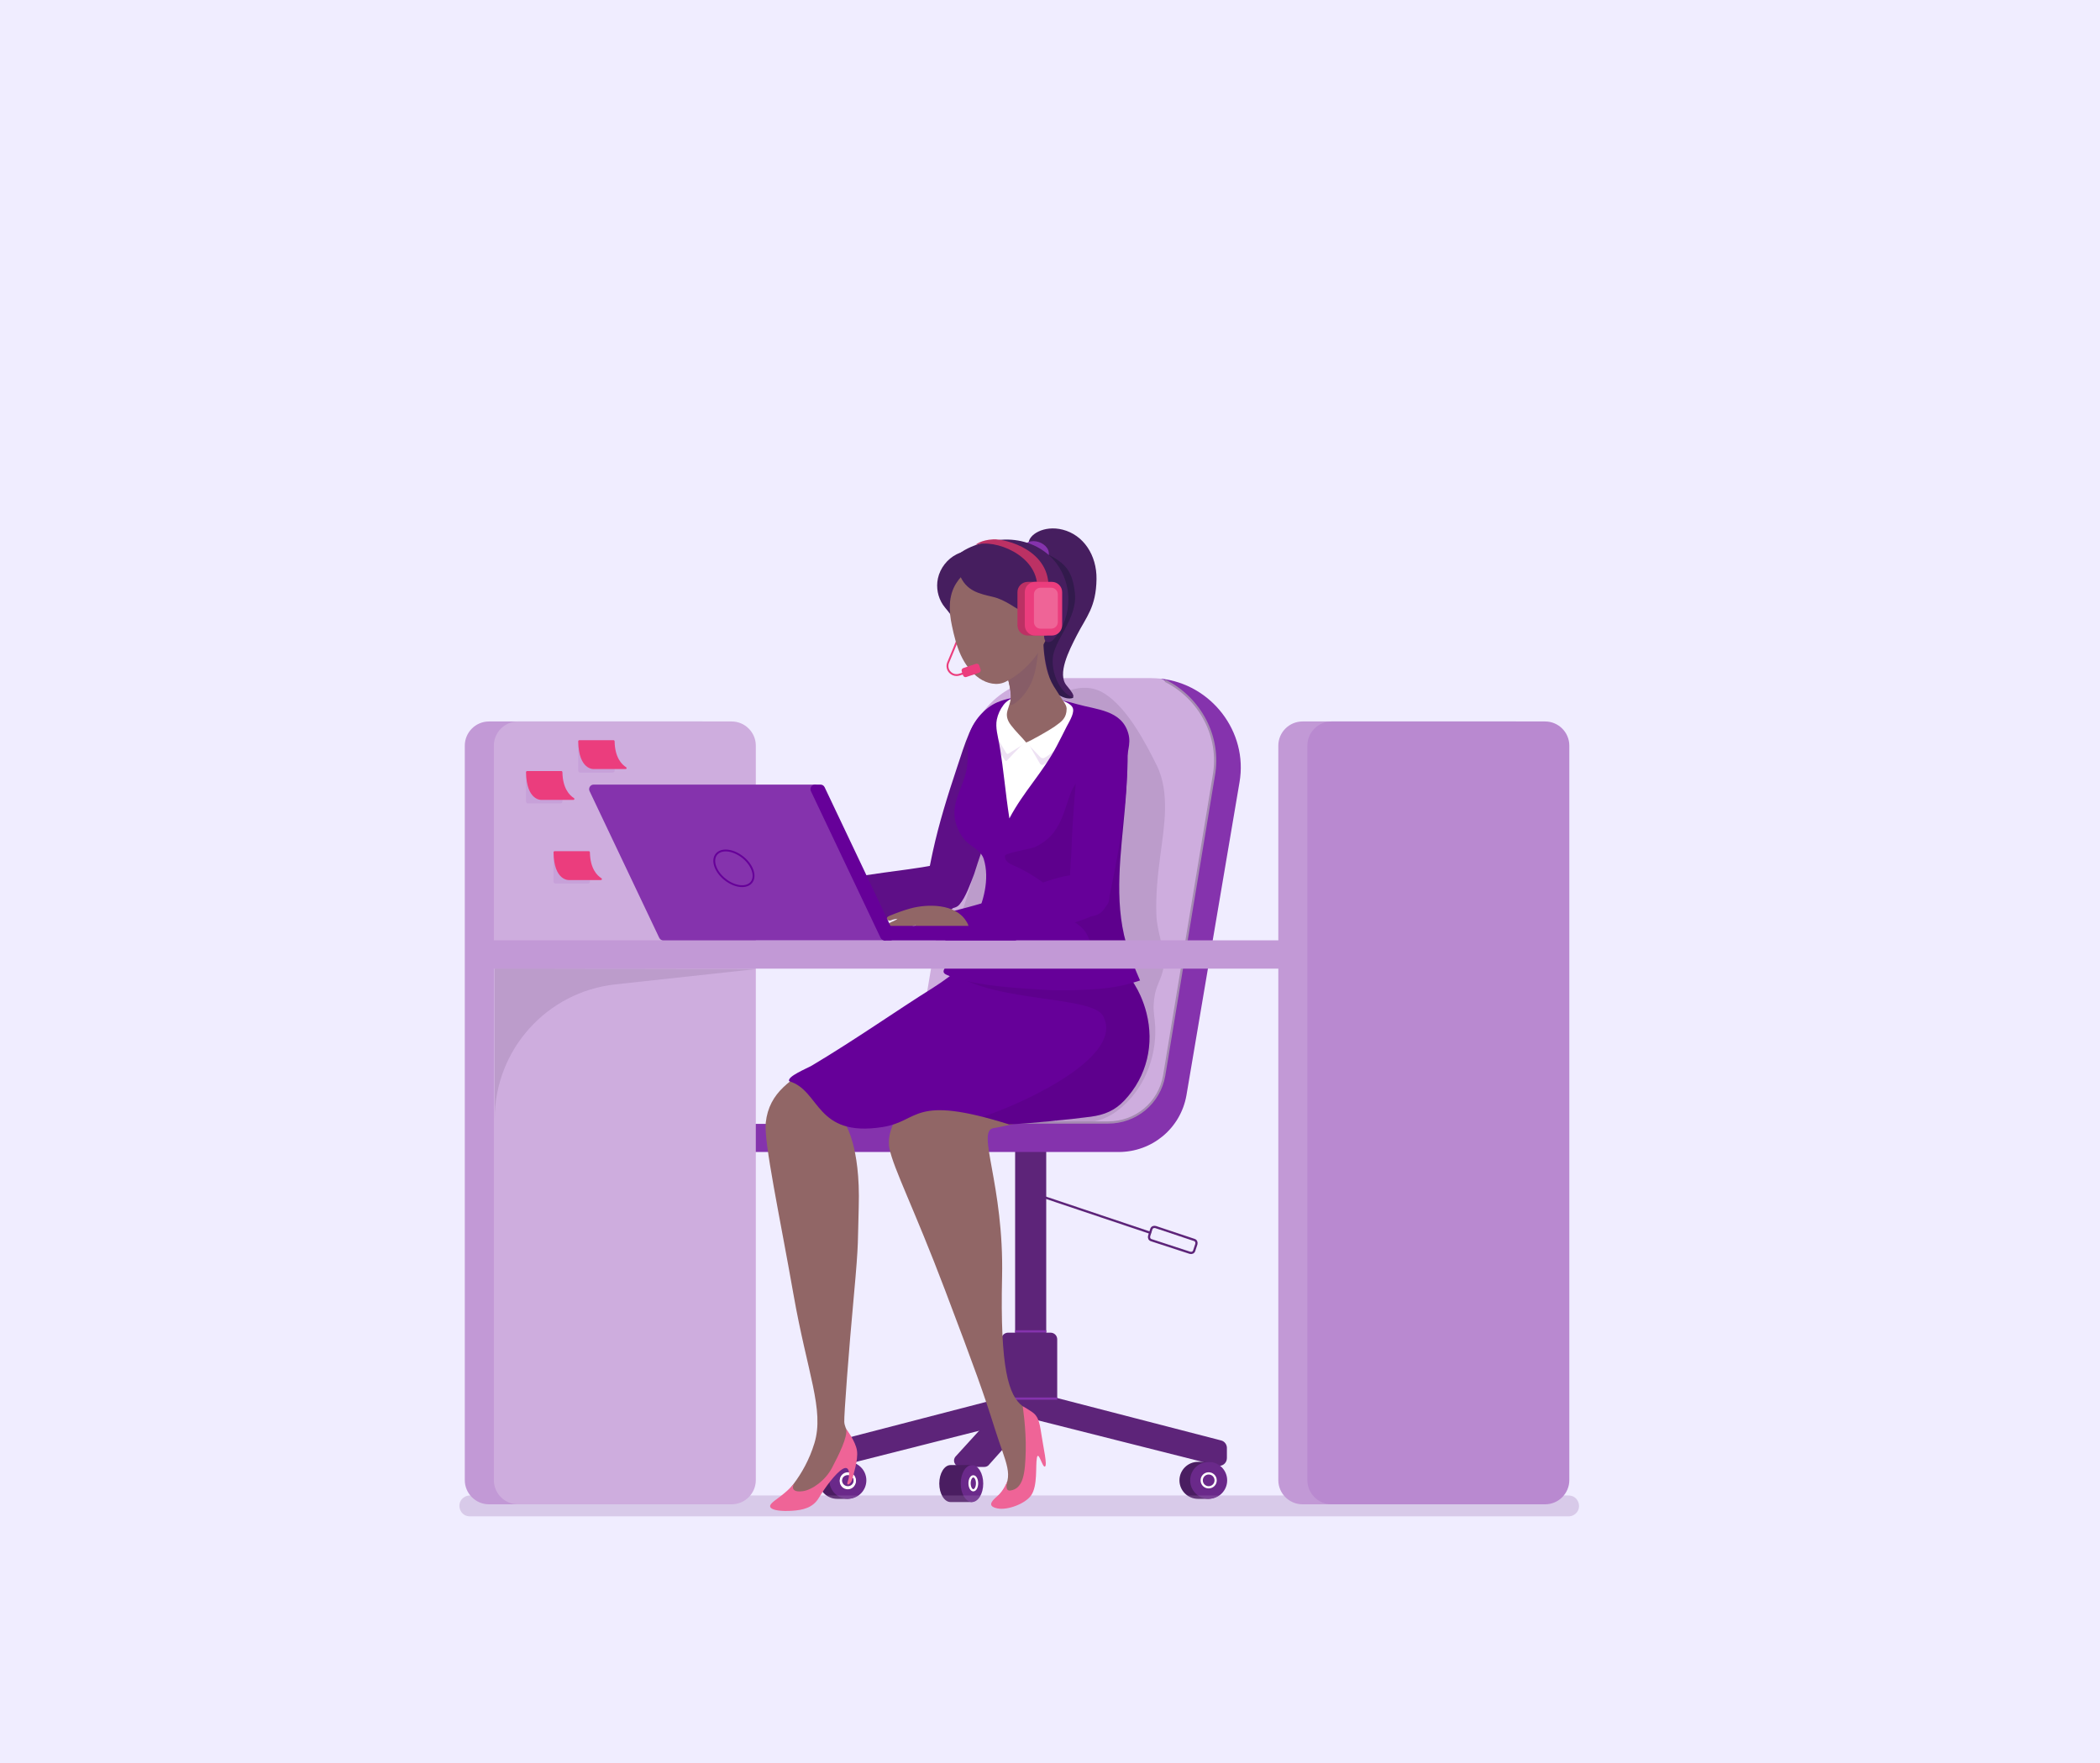 <?xml version="1.0" encoding="UTF-8"?>
<svg id="Layer_1" xmlns="http://www.w3.org/2000/svg" version="1.1" viewBox="0 0 942 791">
  <!-- Generator: Adobe Illustrator 29.8.1, SVG Export Plug-In . SVG Version: 2.1.1 Build 2)  -->
  <defs>
    <style>
      .st0 {
        fill: #5e0f87;
      }

      .st1, .st2 {
        fill: #8533ad;
      }

      .st3 {
        stroke: #a58ab2;
      }

      .st3, .st4, .st5, .st6 {
        fill: none;
      }

      .st3, .st5 {
        stroke-linecap: round;
        stroke-linejoin: round;
      }

      .st4 {
        stroke: #fff;
      }

      .st4, .st6 {
        stroke-miterlimit: 10;
      }

      .st7 {
        fill: #b989d0;
      }

      .st8 {
        fill: #4a1d61;
      }

      .st5 {
        stroke: #5d2479;
      }

      .st9 {
        fill: #bc3164;
      }

      .st10 {
        fill: #ef6497;
      }

      .st11 {
        fill: #14001f;
      }

      .st11, .st12, .st13, .st2 {
        isolation: isolate;
      }

      .st11, .st2 {
        opacity: .1;
      }

      .st14 {
        fill: #6a298a;
      }

      .st15 {
        fill: #ceadde;
      }

      .st16 {
        fill: #eb3d7d;
      }

      .st6 {
        stroke: #8533ad;
      }

      .st17 {
        fill: #609;
      }

      .st12 {
        fill: #a178b5;
      }

      .st12, .st13 {
        opacity: .3;
      }

      .st18 {
        fill: #fff;
      }

      .st13, .st19 {
        fill: #c299d6;
      }

      .st20 {
        fill: #916666;
      }

      .st21 {
        fill: #f0edff;
      }

      .st22 {
        fill: #3877d0;
      }

      .st23 {
        fill: #321a4c;
      }

      .st24 {
        fill: #5d2479;
      }

      .st25 {
        fill: #461e5f;
      }

      .st26 {
        fill: #875d67;
      }

      .st27 {
        fill: #edccb8;
      }
    </style>
  </defs>
  <path class="st21" d="M-8.5-4.726h955.435v805.551H-8.5V-4.726Z"/>
  <g>
    <g>
      <rect class="st24" x="455.358" y="506.341" width="13.948" height="124.814"/>
      <path class="st24" d="M471.231,631.155h-18.999c-1.683,0-3.006-1.323-3.006-3.006v-27.296c0-1.683,1.323-3.006,3.006-3.006h18.999c1.683,0,3.006,1.323,3.006,3.006v27.296c0,1.683-1.323,3.006-3.006,3.006Z"/>
      <path class="st24" d="M461.25,623.82l86.456,22.365c1.563.361,2.645,1.804,2.645,3.367v4.569c0,2.285-2.164,3.968-4.329,3.367l-84.773-21.404"/>
      <path class="st24" d="M461.972,623.82l-87.177,22.606c-1.082.241-1.924,1.323-1.924,2.405v6.613c0,1.683,1.563,2.886,3.126,2.405l85.975-21.764"/>
      <path class="st24" d="M453.194,626.466l-24.65,27.055c-.361.481-.601,1.082-.601,1.683h0c0,1.563,1.323,2.886,2.886,2.886h10.702c.962,0,1.804-.481,2.285-1.202l22.606-25.251"/>
      <line class="st6" x1="455.394" y1="597.27" x2="469.307" y2="597.27"/>
      <line class="st6" x1="450.789" y1="627.428" x2="474.237" y2="627.428"/>
      <path class="st8" d="M440.448,665.545c0,4.329-2.044,7.936-4.569,8.297h-9.499c-2.766,0-5.05-3.728-5.05-8.297s2.285-8.297,5.05-8.297h9.62c2.525.361,4.449,3.968,4.449,8.297Z"/>
      <ellipse class="st14" cx="435.999" cy="665.545" rx="5.05" ry="8.297"/>
      <path class="st15" d="M522.334,482.533l22.245-134.434c3.247-18.758-7.455-36.554-23.929-43.649-1.443-.12-2.886-.241-4.329-.241h-44.851c-18.518,0-34.15,12.986-37.276,31.264l-28.137,168.222h91.025c12.505-.12,23.087-8.898,25.251-21.163h-0Z"/>
      <path class="st11" d="M518.006,458.003c-.12-.722-.12-1.443-.24-2.044-.481-3.487-.361-6.734.361-10.221.962-4.569,3.728-8.297,3.968-13.227.24-7.455-3.126-14.55-3.367-22.005-.361-9.018.601-18.157,1.804-27.055,1.683-12.746,4.329-27.777-1.563-39.921-5.171-10.461-13.347-25.973-23.448-32.346-12.626-7.936-25.973,4.088-36.675,9.62-5.171,2.645-8.417,6.493-12.024,11.183-6.373,8.177-13.588,17.075-14.79,27.777-1.202,10.942,4.329,21.163,4.569,31.985.12,3.607-11.303,35.953-12.265,35.352,14.67,8.537,32.466,10.581,49.421,12.145,11.303,4.81,20.321,10.461,22.726,17.315,8.537,20.321-9.379,28.498-27.777,34.39,2.285,2.886,3.968,6.373,4.69,10.822.12.722.361,1.563.842,2.044h11.664c6.373-.601,11.303-1.924,17.676-7.455,10.702-9.499,15.872-24.289,14.429-38.358Z"/>
      <path class="st1" d="M520.651,304.451c16.474,7.094,27.175,25.011,23.929,43.649l-22.245,134.433c-2.164,12.265-12.626,21.043-25.251,21.043h-91.025l-.12.601h-68.78c-3.367,0-6.373,2.525-6.493,6.012-.12,3.607,2.886,6.613,6.493,6.613h164.615c15.031,0,27.777-10.581,30.422-25.372l23.808-140.446c3.968-22.726-12.746-44.13-35.352-46.535l0.0 0Z"/>
      <path class="st3" d="M522.936,305.533c15.151,7.696,24.77,24.77,21.524,42.567l-22.245,134.433c-2.164,12.265-12.626,21.043-25.251,21.043h-91.025"/>
      <path class="st8" d="M550.111,664.102c0,4.449-3.487,8.056-7.936,8.297h-4.81c-4.569,0-8.297-3.728-8.297-8.297s3.728-8.297,8.297-8.297h4.81c4.449.241,7.936,3.848,7.936,8.297Z"/>
      <circle class="st14" cx="542.175" cy="664.102" r="8.297"/>
      <circle class="st4" cx="542.175" cy="664.102" r="3.126"/>
      <path class="st8" d="M388.262,664.102c0,4.449-3.487,8.056-7.936,8.297h-4.81c-4.569,0-8.297-3.728-8.297-8.297s3.728-8.297,8.297-8.297h4.81c4.449.241,7.936,3.848,7.936,8.297Z"/>
      <circle class="st14" cx="380.326" cy="664.102" r="8.297"/>
      <circle class="st4" cx="380.326" cy="664.102" r="3.126"/>
      <ellipse class="st4" cx="436.6" cy="665.425" rx="1.683" ry="3.126"/>
      <line class="st5" x1="466.782" y1="536.523" x2="515.841" y2="552.996"/>
      <path class="st5" d="M516.442,551.433l-.962,3.006c-.24.842.12,1.683.962,1.924l17.315,5.651c.842.241,1.683-.12,1.924-.962l.962-2.886c.24-.842-.12-1.683-.962-1.924l-17.315-5.772c-.842-.241-1.683.12-1.924.962Z"/>
    </g>
    <path class="st12" d="M703.619,680.254H210.769c-4.763,0-6.489-6.29-2.386-8.712h0c.723-.425,1.545-.651,2.386-.651h492.85c4.763,0,6.489,6.29,2.386,8.712h0c-.723.425-1.545.651-2.386.651Z"/>
    <path class="st19" d="M315.155,674.85h-95.819c-5.964,0-10.844-4.88-10.844-10.844v-329.506c0-5.964,4.88-10.844,10.844-10.844h95.819c5.964,0,10.844,4.88,10.844,10.844v329.506c0,5.964-4.88,10.844-10.844,10.844Z"/>
    <path class="st15" d="M328.186,674.85h-95.81c-5.964,0-10.844-4.88-10.844-10.844v-329.506c0-5.964,4.88-10.844,10.844-10.844h95.819c5.964,0,10.844,4.88,10.844,10.844v329.506c-.009,5.964-4.889,10.844-10.853,10.844Z"/>
    <path class="st18" d="M380.294,668.117c-1.988,0-3.606-1.618-3.606-3.606s1.618-3.606,3.606-3.606,3.606,1.618,3.606,3.606-1.618,3.606-3.606,3.606ZM380.294,661.737c-1.527,0-2.774,1.247-2.774,2.774s1.247,2.774,2.774,2.774,2.774-1.247,2.774-2.774-1.247-2.774-2.774-2.774Z"/>
    <path class="st27" d="M508.61,460.51c-4.871-17.776-23.379-19.213-37.666-12.227-16.176,7.907-34.169,16.791-49.053,27.771,17.975-.696,38.76,12.48,42.049,27.283,3.335-.154,6.66-.352,9.968-.732,11.043-1.265,25.665-5.368,31.295-15.986,4.329-8.169,5.883-17.044,3.407-26.108Z"/>
    <path class="st20" d="M366.53,476.976c-11.369,7.275-21.517,12.733-23.035,26.668-.94,8.639,6.362,42.429,12.426,76.986,6.217,35.425,13.944,51.809,9.398,66.81-4.546,15.001-14.396,24.779-17.731,26.596-2.503,1.365,7.23,5.657,15.453,1.365,5.232-2.729,6.38-11.143,13.637-15.914,14.55-9.543,2.503-14.242,2.042-21.598-.172-2.702,2.042-32.28,4.32-56.825,2.277-24.553,1.699-24.626,2.16-39.546.859-27.78-6.254-37.576-6.254-37.576,0,0,50.914,3.94,77.745-11.369,20.487-11.694,16.366-43.188-1.365-46.83-17.722-3.624-88.797,31.232-88.797,31.232Z"/>
    <path class="st20" d="M428.967,475.159c-23.641,15.453-31.828,30.915-30.003,40.007,1.825,9.091,11.061,26.957,24.852,63.331,13.781,36.347,17.423,46.522,22.43,62.437,4.997,15.914,8.938,20.912,2.883,28.792-6.154,7.998-2.422,7.428,7.88,3.488,7.031-2.684,7.139-8.856,6.064-22.123-.678-8.413,3.407-8.639,2.729-12.498-.605-3.416-2.937-4.6-7.049-7.727-6.362-4.853-10.167-16.755-9.254-57.972.913-41.543-11.703-65.536-3.859-66.801,9.398-1.518,23.885-5.982,23.885-5.982l-24.183-16.601-16.375-8.35Z"/>
    <path class="st17" d="M514.285,454.456c-.66-2.603-1.545-5.178-2.666-7.709-6.398-14.45-20.631-24.752-35.913-27.96-27.698-5.82-35.895,11.088-57.846,24.77-14.911,9.29-33.952,22.71-53.689,34.476-1.988,1.184-11.486,5.006-10.121,7.04,14.071,4.175,11.604,25.294,41.868,20.532,16.926-2.666,13.04-14.848,56.689-1.211,7.727-.226,27.5-2.187,36.771-3.443,6.046-.813,10.754-2.765,15.001-7.284,10.329-10.971,13.375-25.439,9.905-39.211Z"/>
    <path class="st11" d="M515.649,464.74c-.027-1.609-.145-3.217-.343-4.826-.027-.226-.063-.461-.099-.687-.226-1.591-.524-3.19-.931-4.772-.163-.651-.343-1.301-.533-1.943-.578-1.943-1.292-3.868-2.124-5.757-1.997-4.518-4.763-8.621-8.088-12.236-.669-.723-1.356-1.428-2.06-2.106-3.533-3.416-7.591-6.317-11.956-8.612-.877-.461-1.762-.895-2.657-1.31-1.789-.822-3.624-1.545-5.494-2.16s-3.759-1.13-5.666-1.527c-18.273-3.841-33.274,9.507-47.643,18.11,19.14,13.022,62.789,9.697,66.874,19.14,9.173,17.324-32.416,37.576-54.059,44.977,3.506.913,7.392,2.024,11.73,3.38,7.727-.226,27.49-2.187,36.771-3.443h.009c2.539-.343,4.835-.895,6.968-1.744.226-.09.452-.19.678-.28,2.675-1.166,5.079-2.847,7.347-5.26,1.934-2.06,3.615-4.238,5.043-6.516,1.907-3.036,3.362-6.245,4.392-9.552,1.283-4.139,1.889-8.431,1.835-12.76.018-.045.009-.081.009-.117Z"/>
    <path class="st27" d="M362.726,410.644c.425.922.488,1.88-.551,2.765-.687.578-1.581.831-2.458,1.003-4.067.804-7.672-.081-11.594-1.021-4.753-1.139-8.242,3.208-12.697,3.696-.253.027-.506.045-.75-.036-.244-.072-.461-.262-.497-.515-.072-.398.307-.723.642-.949.895-.605,1.78-1.211,2.675-1.816.687-.47,1.265-1.048,1.988-1.455-1.997.877-3.985,1.798-5.982,2.693-1.003.452-2.006.904-3,1.356-.786.352-1.446.551-2.232.018-.298-.199-.506-.542-.479-.904.027-.334.244-.624.524-.813s.596-.289.922-.389c-.533.127-1.102.253-1.636.108s-1.003-.669-.895-1.211c.09-.452.533-.741.931-.967,0-.172,1.6-.931,1.807-1.057.587-.343,1.084-.605,1.572-1.075-.696.163-1.446.271-2.115.533-.47.19-.904.524-1.428.569-.596.045-1.283-.361-1.283-.967.009-.569.587-.94,1.093-1.193,2.955-1.473,5.982-2.82,9.109-3.913,7.573-2.648,19.981-3.533,25.322,3.922.37.524.759,1.066,1.012,1.618Z"/>
    <path class="st0" d="M428.605,406.225c2.829-3.38,4.564-8.657,1.048-12.236-3.651-3.714-5.549-6.949-10.591-5.919-7.248,1.491-15.968,2.431-22.674,3.407-9.57,1.392-19.131,2.792-28.701,4.184-2.431.352-4.862.705-7.293,1.066-1.997.289-5.558.108-7.302,1.066-1.636.895-.849,1.446-.542,3.362.352,2.178.461,4.302,1.211,6.407,1.012,2.829,2.964,5.467,5.757,6.588,2.214.886,4.69.741,7.067.578,10.745-.75,21.472-1.663,32.19-2.72,5.359-.533,10.718-1.093,16.068-1.708,4.329-.488,9.877,0,13.095-3.326.235-.244.461-.488.669-.75Z"/>
    <path class="st0" d="M430.349,405.837c2.829-3.226,5.088-9.715,6.642-13.79,4.13-13.158,9.977-28.602,13.131-37.368,3.308-9.2,7.98-21.309,3.75-28.927-2.124-3.832-6.498-6.272-10.673-5.558-4.256.723-6.751,4.717-8.404,8.594-2.187,5.115-3.832,10.501-5.594,15.779-4.112,12.308-7.989,24.734-10.763,37.44-.163.759-.325,1.527-.488,2.286-1.102,5.296-3.488,15.291.38,19.746,2.377,2.747,9.145,5.079,12.019,1.798Z"/>
    <path class="st18" d="M451.595,378.211c9.353-11.929,25.864-40.956,31.34-58.397.443-1.41-.479-2.874-1.934-3.118-7.184-1.193-14.721-2.449-20.993-2.196-3.886.154-7.781.506-11.323,1.446-1.482.398-2.476,1.762-2.44,3.289.371,14.378,5.35,58.975,5.35,58.975Z"/>
    <path class="st13" d="M466.542,342.659c.235.443,1.03.642,1.482.398,3.561-1.925,6.687-5.323,9.371-8.287,3.443-3.796,7.356-8.142,5.187-13.61-.651-1.636-1.853-3.036-3.371-3.931-.181,3.353-2.341,6.082-4.582,8.386-3.723,3.832-6.94,4.121-8.296,5.241-.38.316-4.826,2.865-4.627,3.289.895,1.844,4.582,8.034,4.835,8.513Z"/>
    <path class="st13" d="M451.839,341.06c-.515.642-1.012.081-1.229-.262-4.067-6.588-9.841-14.748-1.654-20.189,2.955-1.961,6.317-3.326,9.814-3.922-3.741,2.675-6.47,6.01-6.461,10.781.009,3.1,5.558,2.783,7.266,5.278.208.307.09.38-.271.678-1.545,1.274-7.13,7.221-7.464,7.636Z"/>
    <path class="st18" d="M452.535,337.978c-.389.307-.868.271-1.075-.063-4.067-6.588-10.682-16.736-2.503-22.177,2.955-1.961,6.317-3.326,9.814-3.922-3.741,2.675-6.47,6.01-6.461,10.781.009,3.1,6.705,7.112,8.413,9.615.208.307.09.38-.271.678-1.545,1.256-7.492,4.753-7.916,5.088Z"/>
    <path class="st18" d="M466.705,339.713c.334.389,1.256.533,1.717.307,3.931-1.961,20.622-15.959,13.763-22.52-2.106-2.015-4.817-3.289-7.681-3.859,1.238,1.482,2.232,3.94,1.997,5.91-.235,1.898-2.106,3.732-3.407,5.034-3.542,3.533-7.085,3.895-8.413,4.934-.37.289-4.925,2.711-4.627,3.082,1.283,1.609,6.29,6.696,6.651,7.112Z"/>
    <path class="st25" d="M461.4,243.912c-.199-3.967,6.832-8.45,15.282-6.299,9.371,2.377,15.327,11.459,15.182,22.177-.172,12.625-4.609,16.962-8.829,25.195-3.524,6.877-8.929,17.414-4.564,22.565,4.365,5.16,4.428,6.751-2.53,4.464s-12.751-13.736-12.155-29.217c.587-15.48-2.386-38.886-2.386-38.886Z"/>
    <path class="st23" d="M468.494,247.879c8.486,4.32,12.498,6.995,13.691,18.3s-9.525,21.128-9.968,29.316c-.443,8.188,4.464,16.366,9.371,17.414,0,0-2.377,1.789-7.736-1.789s-10.718-57.141-10.718-57.141l5.359-6.1Z"/>
    <path class="st17" d="M506.124,329.013c-2.991-10.501-14.297-10.618-23.035-13.131-3.687-1.057-7.428-1.961-11.224-2.566-7.862-1.247-17.017-1.446-24.49,1.744-5.54,2.368-10.926,8.332-12.399,14.197-1.337,5.323-.362,11.179-1.509,16.547-1.356,6.344-5.196,11.974-5.341,18.526-.099,4.41,1.627,8.685,4.347,12.128,2.494,3.154,7.528,4.781,8.811,8.919,2.783,8.992-.136,19.393-4.094,27.518-1.898,3.895-4.293,8.323-6.615,11.802s-4.383,6.046-6.642,9.435c-.931,1.401-1.093,2.44.75,3.199,1.139.47,2.332,1.093,3.57,1.446,13.122,3.696,26.135,4.347,39.772,5.241,4.446.289,9.896.298,14.333.172,4.437-.127,8.811-.371,12.968-.804,5.738-.605,10.718-1.717,16.068-3.533-2.404-5.558-4.555-10.79-6.236-16.691-5.585-19.619-2.268-40.892-.551-60.801.551-6.434,1.102-12.923.786-19.384-.244-5.241,2.187-8.865.732-13.962ZM480.83,321.242c-.678,1.771-1.771,3.561-2.323,4.645-1.491,2.955-2.982,5.937-4.528,8.865-6.398,12.119-14.803,20.27-21.201,32.398-1.925-12.435-2.386-20.704-4.491-33.102-.615-3.588-1.88-7.681-1.139-11.269.488-2.359,1.527-4.591,2.982-6.507,4.744-6.254,15.833-4.41,22.601-2.955,2.431.524,6.958,1.581,8.332,3.958.597,1.03.334,2.494-.235,3.967Z"/>
    <path class="st20" d="M463.922,279.807c-1.139-.009-2.603.371-4.491,1.256-3.931,1.844-14.287,5.919-12.209,11.251.425,1.084,1.572,2.069,2.088,3.172.66,1.419,1.175,2.892,1.563,4.401,1.03,4.058,2.494,8.124,2.594,12.345.045,2.241-.886,4.338-1.518,6.443-.741,2.485-.054,4.528,1.473,6.561,2.151,2.865,4.609,5.115,6.904,7.862,2.151-.795,10.637-5.639,12.778-7.175,3.226-2.295,5.359-3.796,5.359-8.052-.154-1.997-1.066-2.341-5.784-9.995-2.928-4.753-4.012-10.808-4.455-16.095-.452-5.296.37-11.929-4.302-11.974Z"/>
    <path class="st11" d="M473.573,407.364c3.759,4.573,10.239,6.01,13.465,10.935,1.066,1.636,1.618,3.552,2.648,5.214,1.699,2.756,4.618,4.6,7.69,5.639,3.154,1.066,6.968,1.789,10.293,1.518-.904-2.431-1.753-4.898-2.494-7.51-5.585-19.619-2.268-40.892-.551-60.801.515-6.01,1.003-12.073.813-18.11-.28-.253-.596-.515-.985-.777-2.657-1.798-6.19-2.341-9.29-1.636-4.889,1.112-8.847,4.717-11.857,8.721-1.328,1.771-2.53,3.66-3.253,5.748-3.533,10.185-5.115,18.661-15.788,23.695-1.563.741-13.221,2.648-13.456,3.841-.199,1.048.334,2.124,1.121,2.847s1.78,1.157,2.756,1.572c4.256,1.825,8.648,4.41,12.57,7.193,4.311,3.1,2.982,7.853,6.317,11.911Z"/>
    <path class="st26" d="M450.863,299.887c1.301,5.088,3.416,10.926,2.196,16.438,1.934.226,5.513-3.606,6.922-5.567,5.187-7.202,4.934-14.197,6.199-21.454-.506-2.774-1.292-6.416-3.904-7.193-2.91-.859-8.576,1.419-10.917,3.009-2.277,1.545-5.07,4.799-4.139,7.184.425,1.084,1.572,2.069,2.088,3.181.66,1.419,1.175,2.892,1.554,4.401Z"/>
    <path class="st25" d="M420.463,261.064c-.434,4.121.822,8.377,3.461,11.513,1.654,1.961,3.109,3.868,4.374,6.118.913,1.618,2.35,3.253,4.22,3.199,10.022-.289,9.263-19.945,8.558-26.144-.389-3.407-.56-6.751-4.383-8.025-2.458-.813-5.223-.244-7.573.931-4.211,2.115-7.401,6.217-8.395,10.808-.117.524-.199,1.057-.262,1.6Z"/>
    <path class="st16" d="M429.066,303.267c-1.22,0-2.395-.506-3.271-1.437-1.22-1.31-1.545-3.145-.849-4.799l.217-.506c1.347-3.199,3.018-7.184,5.901-14.495.081-.217.325-.316.542-.235.217.081.316.325.235.542-2.883,7.32-4.564,11.305-5.91,14.513l-.217.506c-.56,1.347-.298,2.838.696,3.904.994,1.066,2.476,1.446,3.859.976l2.214-.705c.226-.072.452.054.524.271s-.054.452-.271.524l-2.214.705c-.479.154-.976.235-1.455.235Z"/>
    <path class="st20" d="M466.235,292.088c.596-.895,1.166-1.807,1.699-2.729,4.012-7.004,7.193-14.884,3.533-22.574-2.603-5.458-7.582-8.404-13.33-10.745-6.082-2.368-8.685-3.687-15.273-3.344-5.775.298-10.899,4.148-13.926,8.947-3.66,5.802-3.289,12.643-1.934,19.041.949,4.491,2.042,8.974,3.949,13.131s4.681,7.998,8.459,10.555c3.289,2.232,7.817,3.371,11.594,1.518,6.136-3.027,11.387-8.079,15.227-13.799Z"/>
    <path class="st1" d="M470.166,250.048c2.476-6.57-10.121-10.718-11.405-3.47"/>
    <path class="st25" d="M431.831,249.407c-1.699,2.458-2.449,5.693-1.365,8.422,2.91,7.32,8.766,8.495,14.992,9.95,2.82.66,5.413,2.006,7.88,3.488,1.744,1.048,7.058,4.916,7.989,1.6.813-2.883,1.581-6.1,5.269-5.856,1.5.262,2.657,1.545,3.136,2.982.479,1.437.389,3.018.163,4.537-.37,2.422-2.829,11.784-.723,13.23.66.452,1.572.371,2.286,0,.714-.371,1.265-.994,1.771-1.627,3.976-4.943,6.019-10.98,6.01-17.224-.009-7.23-2.892-14.306-8.088-19.267-5.838-5.576-13.908-8.097-21.987-7.51-7.311.533-17.604,3.262-22.204,9.543-.054.081,4.934-2.35,4.871-2.268Z"/>
    <path class="st17" d="M493.129,409.117c4.329-2.801,6.434-6.489,2.006-11.305-5.043-5.476-8.486-5.955-15.779-5.034-5.07.642-14.007,4.04-20.369,6.29-15.571,5.513-20.478,6.841-33.473,10.194-1.03.343-2.088,1.021-2.847,1.816-1.03,1.075-1.256,2.783-.678,4.103.578,1.319,2.874,10.745,4.302,10.998.949.172,1.925.081,2.892-.009,7.88-.217,14.956-3.425,22.647-4.238,7.654-.804,14.992-3.353,22.258-5.775,3.326-1.102,13.203-3.262,19.041-7.04Z"/>
    <path class="st17" d="M505.853,338.014c0-6.877-1.337-13.628-6.805-15.616-11.07-4.03-15.11,9.326-15.661,17.676-.886,13.546-2.323,26.524-2.72,40.639-.208,7.347-2.675,24.337,2.503,28.53,3.064,2.476,8.531,2.53,11.359-.506,2.847-3.055,3.687-9.426,4.455-13.095,3.787-18.074,6.868-38.958,6.868-57.629Z"/>
    <path class="st20" d="M434.253,414.801c.37.949.362,1.907-.732,2.72-.723.533-1.636.723-2.521.84-4.112.524-7.645-.596-11.495-1.789-4.672-1.455-8.441,2.648-12.914,2.847-.253.009-.506.009-.741-.081s-.443-.298-.47-.542c-.045-.398.352-.696.705-.904.931-.542,1.862-1.093,2.783-1.636.714-.425,1.337-.967,2.078-1.319-2.051.741-4.094,1.527-6.145,2.295-1.03.38-2.06.768-3.091,1.148-.804.298-1.482.461-2.223-.127-.28-.217-.47-.578-.416-.931.045-.334.289-.605.578-.777s.615-.253.94-.325c-.542.09-1.121.181-1.636,0-.524-.181-.958-.732-.813-1.265.127-.443.578-.696.994-.904.009-.172,1.663-.822,1.871-.931.605-.298,1.121-.533,1.636-.967-.705.117-1.464.181-2.142.398-.479.154-.931.47-1.464.47-.596,0-1.256-.452-1.211-1.048.045-.569.651-.904,1.175-1.121,3.045-1.274,6.163-2.413,9.344-3.298,7.727-2.133,20.18-2.187,25.005,5.603.334.506.687,1.075.904,1.645Z"/>
    <path class="st19" d="M696.127,434.538H219.092c-1.943,0-3.524-1.572-3.524-3.524v-5.648c0-1.943,1.572-3.524,3.524-3.524h477.026c1.943,0,3.524,1.572,3.524,3.524v5.648c0,1.952-1.572,3.524-3.515,3.524Z"/>
    <path class="st22" d="M696.814,434.538h-110.486c-1.943,0-3.524-1.572-3.524-3.524v-5.648c0-1.943,1.572-3.524,3.524-3.524h110.486c1.943,0,3.524,1.572,3.524,3.524v5.648c0,1.952-1.572,3.524-3.524,3.524Z"/>
    <path class="st1" d="M396.641,421.877h-99.081c-.795,0-1.509-.452-1.853-1.175l-31.241-65.798c-.642-1.356.343-2.928,1.853-2.928h99.081c.795,0,1.509.452,1.853,1.175l31.241,65.798c.642,1.365-.352,2.928-1.853,2.928Z"/>
    <path class="st17" d="M399.289,421.877h-2.449c-.795,0-1.509-.452-1.853-1.175l-31.241-65.798c-.642-1.356.343-2.928,1.853-2.928h2.449c.795,0,1.509.452,1.853,1.175l31.241,65.798c.642,1.365-.352,2.928-1.853,2.928Z"/>
    <path class="st17" d="M332.895,397.957c-4.564,0-9.977-3.696-12.064-8.242-1.093-2.386-1.13-4.69-.081-6.326.94-1.464,2.63-2.268,4.772-2.268,4.564,0,9.977,3.696,12.064,8.242h0c1.093,2.386,1.13,4.69.081,6.326-.931,1.464-2.63,2.268-4.772,2.268ZM325.52,381.952c-1.844,0-3.289.669-4.076,1.889-.895,1.392-.84,3.407.136,5.531,1.97,4.284,7.049,7.763,11.314,7.763,1.844,0,3.289-.669,4.076-1.889.895-1.392.84-3.407-.136-5.531h0c-1.97-4.284-7.049-7.763-11.314-7.763Z"/>
    <path class="st17" d="M455.3,415.362h-58.442c-.624,0-1.139.506-1.139,1.139v4.247c0,.624.506,1.139,1.139,1.139h58.442c.624,0,1.139-.506,1.139-1.139v-4.247c0-.624-.515-1.139-1.139-1.139Z"/>
    <path class="st19" d="M680.077,674.85h-95.819c-5.964,0-10.844-4.88-10.844-10.844v-329.506c0-5.964,4.88-10.844,10.844-10.844h95.819c5.964,0,10.844,4.88,10.844,10.844v329.506c0,5.964-4.88,10.844-10.844,10.844Z"/>
    <path class="st7" d="M693.109,674.85h-95.819c-5.964,0-10.844-4.88-10.844-10.844v-329.506c0-5.964,4.88-10.844,10.844-10.844h95.819c5.964,0,10.844,4.88,10.844,10.844v329.506c0,5.964-4.88,10.844-10.844,10.844Z"/>
    <path class="st11" d="M221.92,434.538v67.389h0c0-30.97,23.324-56.969,54.113-60.322,15.733-1.708,62.934-6.85,62.934-6.85l-117.047-.217Z"/>
    <path class="st2" d="M235.955,346.328v13.212c0,.488.389.877.877.877h14.595c.488,0,.877-.398.877-.877l-.045-13.212"/>
    <path class="st16" d="M236.461,345.894c-.28,0-.506.235-.497.515.172,12.905,6.931,12.435,6.931,12.435h14.342c.434,0,.605-.56.235-.795-2.015-1.265-5.061-4.365-5.196-11.658-.009-.271-.217-.497-.488-.497h-15.327v-0Z"/>
    <path class="st2" d="M259.37,332.493v13.212c0,.488.389.877.877.877h14.595c.488,0,.877-.398.877-.877l-.045-13.212"/>
    <path class="st16" d="M259.876,332.059c-.28,0-.506.235-.497.515.172,12.905,6.931,12.435,6.931,12.435h14.342c.434,0,.605-.56.235-.795-2.015-1.265-5.061-4.365-5.196-11.658-.009-.271-.217-.497-.488-.497h-15.327v-0Z"/>
    <path class="st2" d="M248.29,382.286v13.212c0,.488.389.877.877.877h14.595c.488,0,.877-.398.877-.877l-.045-13.212"/>
    <path class="st16" d="M248.796,381.853c-.28,0-.506.235-.497.515.172,12.905,6.931,12.435,6.931,12.435h14.342c.434,0,.605-.56.235-.795-2.015-1.265-5.061-4.365-5.196-11.658-.009-.271-.217-.497-.488-.497h-15.327v-0Z"/>
    <path class="st10" d="M451.93,664.267c-.452,1.139-1.78,4.528-4.618,6.968-2.856,2.449-4.392,4.546.154,5.458,4.546.913,12.381-2.115,15.001-5.757,3.109-4.32,1.97-13.257,2.648-16.899.678-3.633,2.503,4.546,3.633,3.868,1.139-.678-.678-8.188-1.591-14.324s-1.591-8.413-4.32-10.23c-2.729-1.816-4.094-2.503-4.094-2.503,0,0,1.591,10.004,1.365,20.008-.226,10.004-1.039,17.026-6.895,17.803-2.883.389-1.283-4.392-1.283-4.392Z"/>
    <path class="st10" d="M379.562,641.078c.759,3.488-3.335,11.667-6.362,17.423-3.027,5.757-8.938,9.85-13.031,10.456s-5.305-1.057-3.94-3.335c0,0-1.835,2.286-5.91,5.458-2.729,2.124-5.603,3.786-4.699,5.151s4.997,1.816,9.697,1.518c4.6-.298,9.245-1.211,11.974-5.757,2.729-4.546,7.573-11.215,10.763-13.031,3.181-1.816,3.271,2.91,2.241,5.549-1.03,2.639,1.545,1.274,1.997-.849s2.729-8.639,2.124-12.878c-.605-4.247-4.853-9.706-4.853-9.706Z"/>
    <g>
      <path class="st9" d="M465.277,263.333c0-14.26-19.059-21.761-27.725-18.869,0,0,2.35-2.259,8.07-2.512,5.476-.244,26.017,4.817,24.662,22.927"/>
      <path class="st9" d="M468.558,285.112h-7.546c-2.539,0-4.609-2.079-4.609-4.609v-14.866c0-2.539,2.078-4.609,4.609-4.609h7.546c2.539,0,4.609,2.079,4.609,4.609v14.866c0,2.53-2.078,4.609-4.609,4.609Z"/>
      <path class="st16" d="M471.847,285.112h-7.546c-2.539,0-4.609-2.079-4.609-4.609v-14.866c0-2.539,2.078-4.609,4.609-4.609h7.546c2.539,0,4.609,2.079,4.609,4.609v14.866c0,2.53-2.078,4.609-4.609,4.609Z"/>
      <path class="st16" d="M439.124,301.812l-5.648,1.898c-.605.208-1.274-.127-1.473-.732l-.605-1.807c-.208-.605.127-1.274.732-1.473l5.648-1.898c.605-.208,1.274.127,1.473.732l.605,1.807c.208.605-.127,1.274-.732,1.473Z"/>
      <path class="st10" d="M471.558,282.021h-4.817c-1.618,0-2.946-1.328-2.946-2.946v-12.462c0-1.618,1.328-2.946,2.946-2.946h4.817c1.618,0,2.946,1.328,2.946,2.946v12.462c-0,1.618-1.319,2.946-2.946,2.946Z"/>
    </g>
  </g>
</svg>